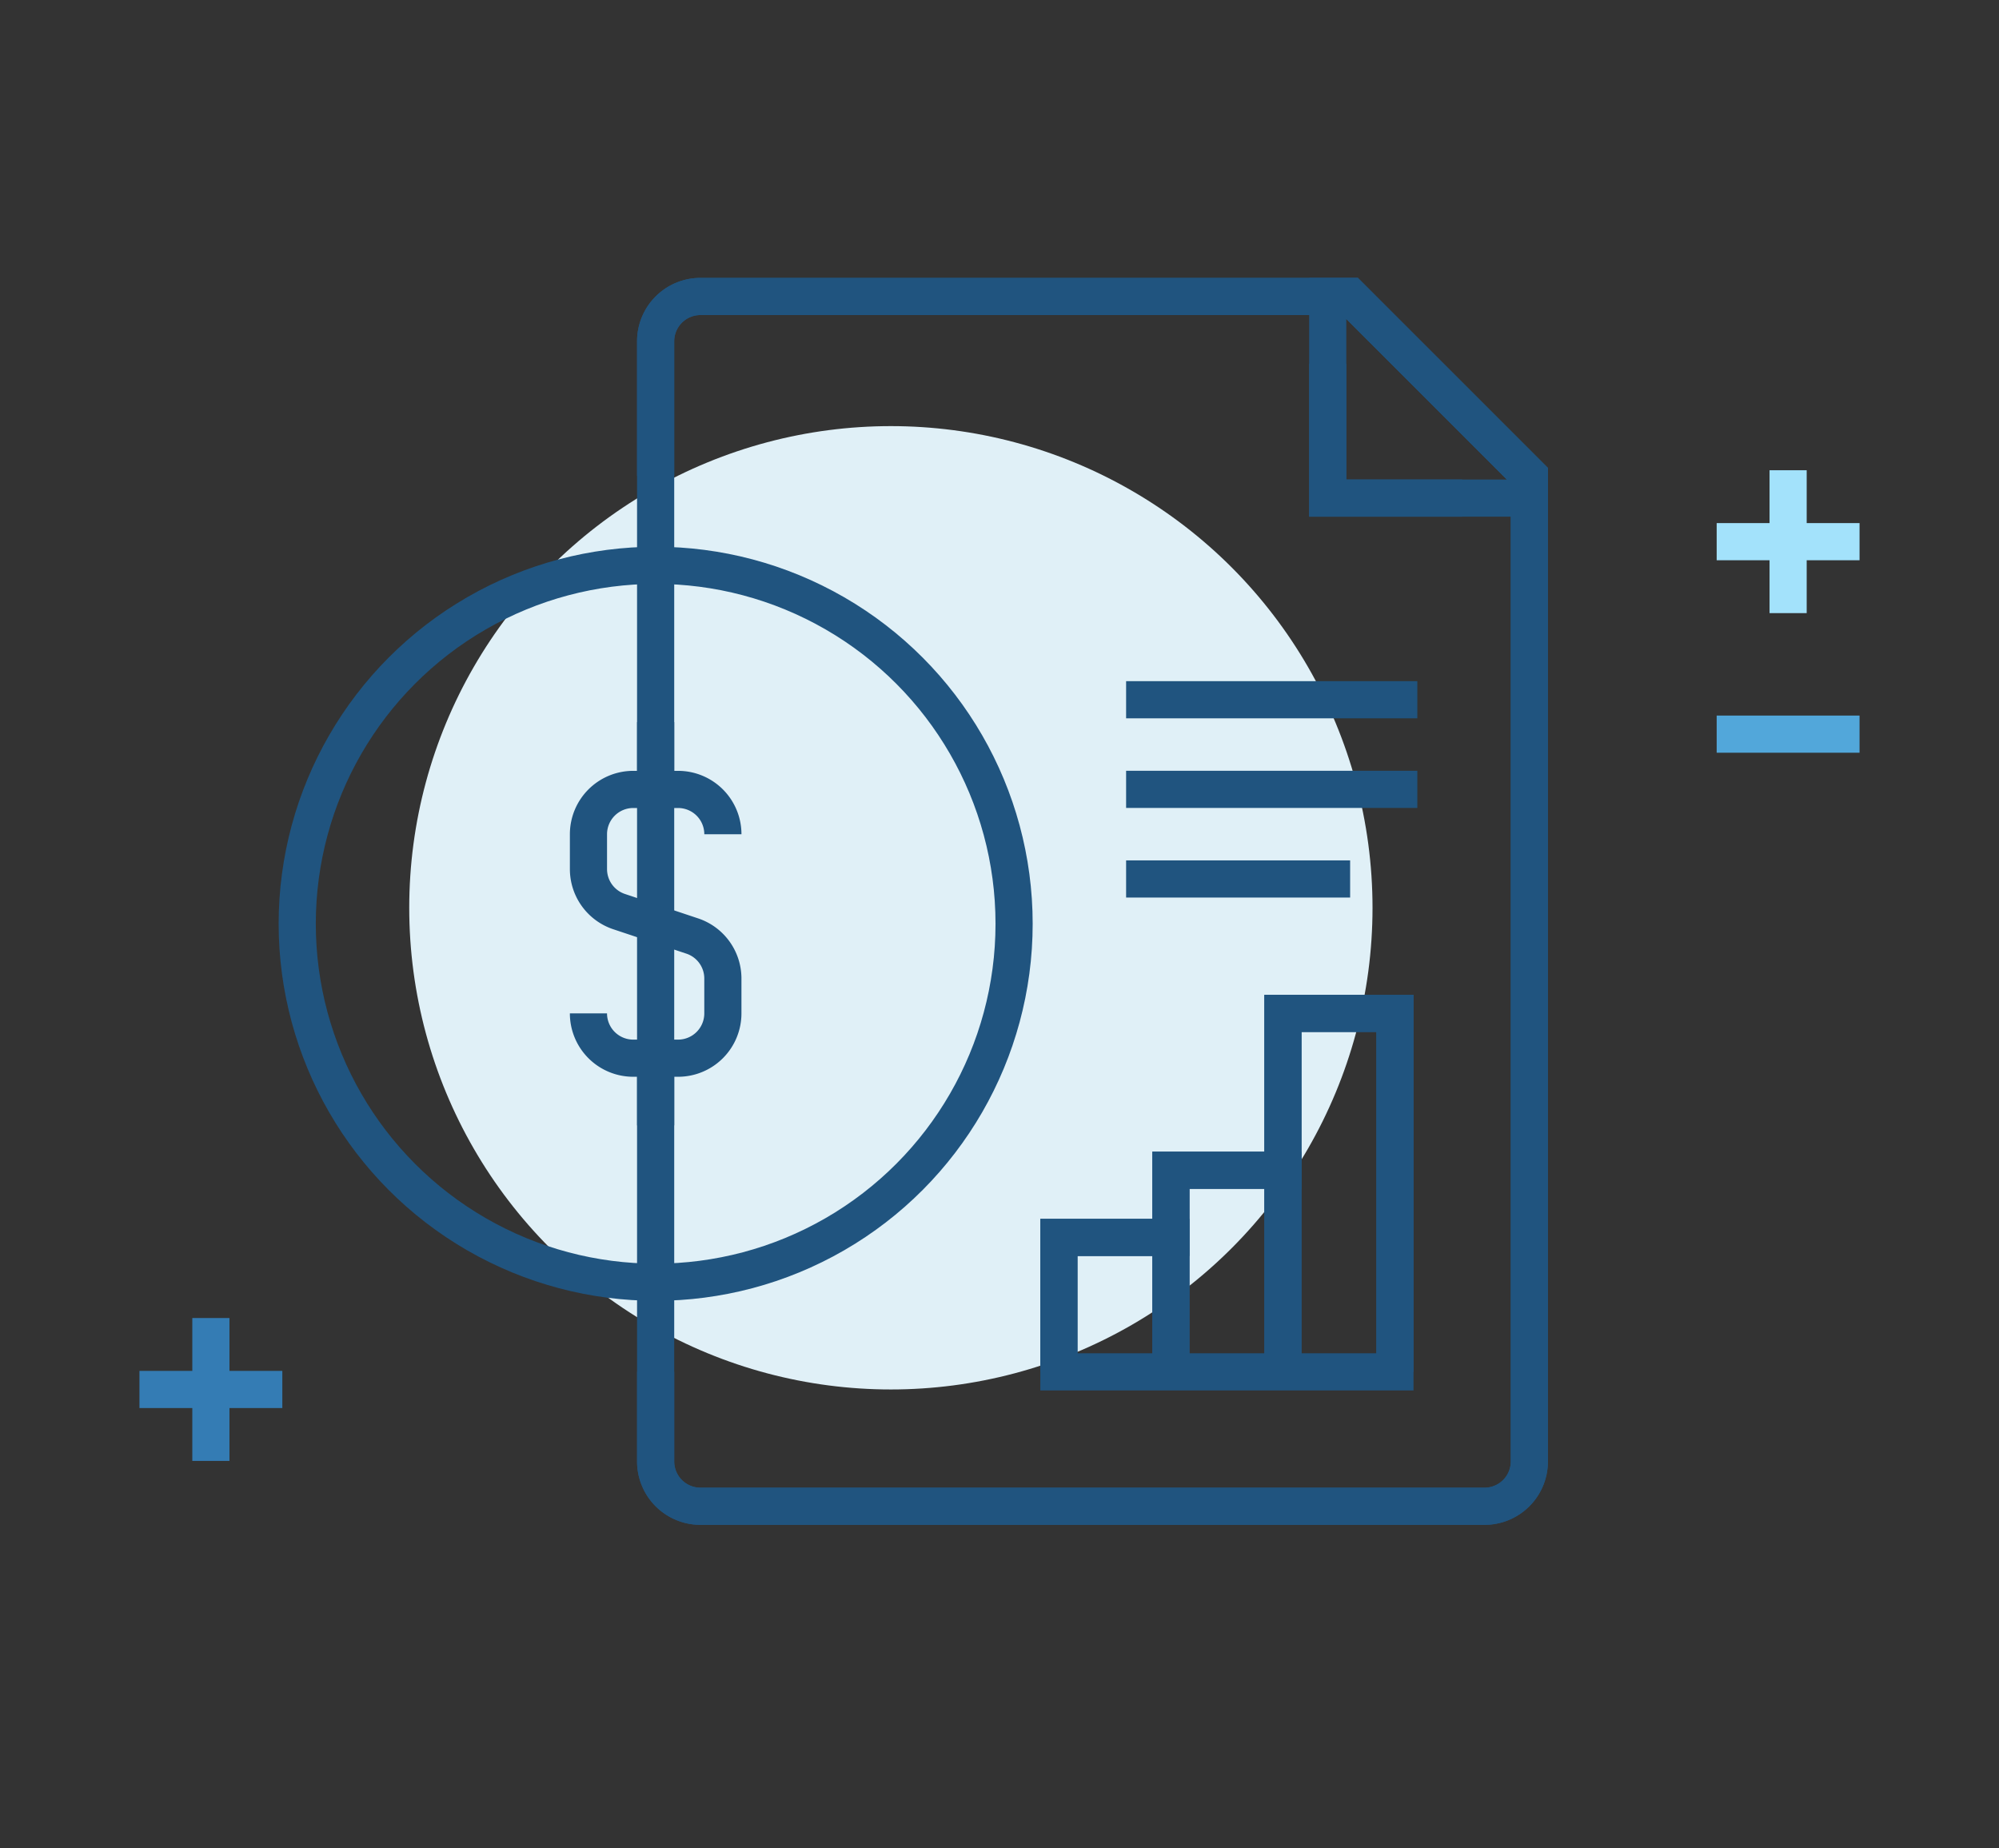 <svg xmlns="http://www.w3.org/2000/svg" width="172" height="159" viewBox="0 0 172 159">
  <rect x="0" y="0" width="172" height="159" fill="#333333" stroke="none"/>
  <g id="CompAnalyst_" data-name="CompAnalyst®" transform="translate(-67 -1232.597)">
    <rect id="矩形_743" data-name="矩形 743" width="172" height="159" transform="translate(67 1232.597)" fill="none"/>
    <g id="CompAnalyst_2" data-name="CompAnalyst®">
      <circle id="椭圆_5" data-name="椭圆 5" cx="41.442" cy="41.442" r="41.442" transform="translate(102.212 1269.259)" fill="#e0f0f7" stroke="rgba(0,0,0,0)" stroke-width="1"/>
      <path id="路径_54" data-name="路径 54" d="M600.6,1266.563H544.7a3.855,3.855,0,0,0-3.856,3.855v96.377a3.855,3.855,0,0,0,3.856,3.855h67.464a3.855,3.855,0,0,0,3.856-3.855v-84.812Z" transform="translate(-417.431 -8.458)" fill="none" stroke="#20547f" stroke-miterlimit="10" stroke-width="3.197"/>
      <path id="路径_55" data-name="路径 55" d="M615.647,1266.563H613.72v17.348h17.348v-1.927Z" transform="translate(-432.478 -8.458)" fill="none" stroke="#20547f" stroke-miterlimit="10" stroke-width="3.197"/>
      <path id="路径_56" data-name="路径 56" d="M540.846,1359.085v7.71a3.855,3.855,0,0,0,3.856,3.855h67.464a3.855,3.855,0,0,0,3.856-3.855v-84.812l-15.421-15.42H544.7a3.855,3.855,0,0,0-3.856,3.855v11.565" transform="translate(-417.431 -8.458)" fill="none" stroke="#20547f" stroke-miterlimit="10" stroke-width="3.197"/>
      <path id="路径_57" data-name="路径 57" d="M625.285,1285.415H613.72V1273.85" transform="translate(-432.478 -9.963)" fill="none" stroke="#20547f" stroke-miterlimit="10" stroke-width="3.197"/>
      <line id="直线_41" data-name="直线 41" x2="25.058" transform="translate(163.894 1292.801)" fill="none" stroke="#20547f" stroke-miterlimit="10" stroke-width="3.197"/>
      <line id="直线_42" data-name="直线 42" x2="25.058" transform="translate(163.894 1300.511)" fill="none" stroke="#20547f" stroke-miterlimit="10" stroke-width="3.197"/>
      <line id="直线_43" data-name="直线 43" x2="19.275" transform="translate(163.894 1308.221)" fill="none" stroke="#20547f" stroke-miterlimit="10" stroke-width="3.197"/>
      <path id="路径_58" data-name="路径 58" d="M613.484,1375.135v-30.841h-9.638v13.493h-9.638v5.783H584.57v11.565Z" transform="translate(-426.459 -24.508)" fill="none" stroke="#20547f" stroke-miterlimit="10" stroke-width="3.197"/>
      <path id="路径_59" data-name="路径 59" d="M584.57,1380.151v-11.565h9.638v11.565" transform="translate(-426.459 -29.523)" fill="none" stroke="#20547f" stroke-miterlimit="10" stroke-width="3.197"/>
      <path id="路径_60" data-name="路径 60" d="M596.716,1378.646V1361.3h9.638v17.348" transform="translate(-428.967 -28.019)" fill="none" stroke="#20547f" stroke-miterlimit="10" stroke-width="3.197"/>
      <path id="路径_61" data-name="路径 61" d="M608.861,1375.135v-30.841H618.5v30.841" transform="translate(-431.475 -24.508)" fill="none" stroke="#20547f" stroke-miterlimit="10" stroke-width="3.197"/>
      <circle id="椭圆_6" data-name="椭圆 6" cx="30.841" cy="30.841" r="30.841" transform="translate(92.574 1281.235)" fill="none" stroke="#20547f" stroke-miterlimit="10" stroke-width="3.197"/>
      <path id="路径_62" data-name="路径 62" d="M533.559,1339.278h0a3.855,3.855,0,0,0,3.856,3.855h3.855a3.855,3.855,0,0,0,3.855-3.855v-3a3.854,3.854,0,0,0-2.636-3.657l-6.293-2.1a3.855,3.855,0,0,1-2.636-3.657v-3a3.855,3.855,0,0,1,3.856-3.855h3.855a3.855,3.855,0,0,1,3.855,3.855h0" transform="translate(-415.927 -19.492)" fill="none" stroke="#20547f" stroke-miterlimit="10" stroke-width="3.197"/>
      <line id="直线_44" data-name="直线 44" y1="5.783" transform="translate(123.415 1294.728)" fill="none" stroke="#20547f" stroke-miterlimit="10" stroke-width="3.197"/>
      <line id="直线_45" data-name="直线 45" y2="5.783" transform="translate(123.415 1323.641)" fill="none" stroke="#20547f" stroke-miterlimit="10" stroke-width="3.197"/>
      <line id="直线_46" data-name="直线 46" y2="12.293" transform="translate(85.145 1345.997)" fill="none" stroke="#347cb4" stroke-miterlimit="10" stroke-width="3.197"/>
      <line id="直线_47" data-name="直线 47" x1="12.293" transform="translate(78.999 1352.143)" fill="none" stroke="#347cb4" stroke-miterlimit="10" stroke-width="3.197"/>
      <line id="直线_48" data-name="直线 48" y2="12.293" transform="translate(220.855 1273.055)" fill="none" stroke="#a3e2fb" stroke-miterlimit="10" stroke-width="3.197"/>
      <line id="直线_49" data-name="直线 49" x1="12.293" transform="translate(214.708 1279.201)" fill="none" stroke="#a3e2fb" stroke-miterlimit="10" stroke-width="3.197"/>
      <line id="直线_50" data-name="直线 50" x1="12.293" transform="translate(214.708 1295.761)" fill="none" stroke="#52a7da" stroke-miterlimit="10" stroke-width="3.197"/>
    </g>
  </g>
</svg>
